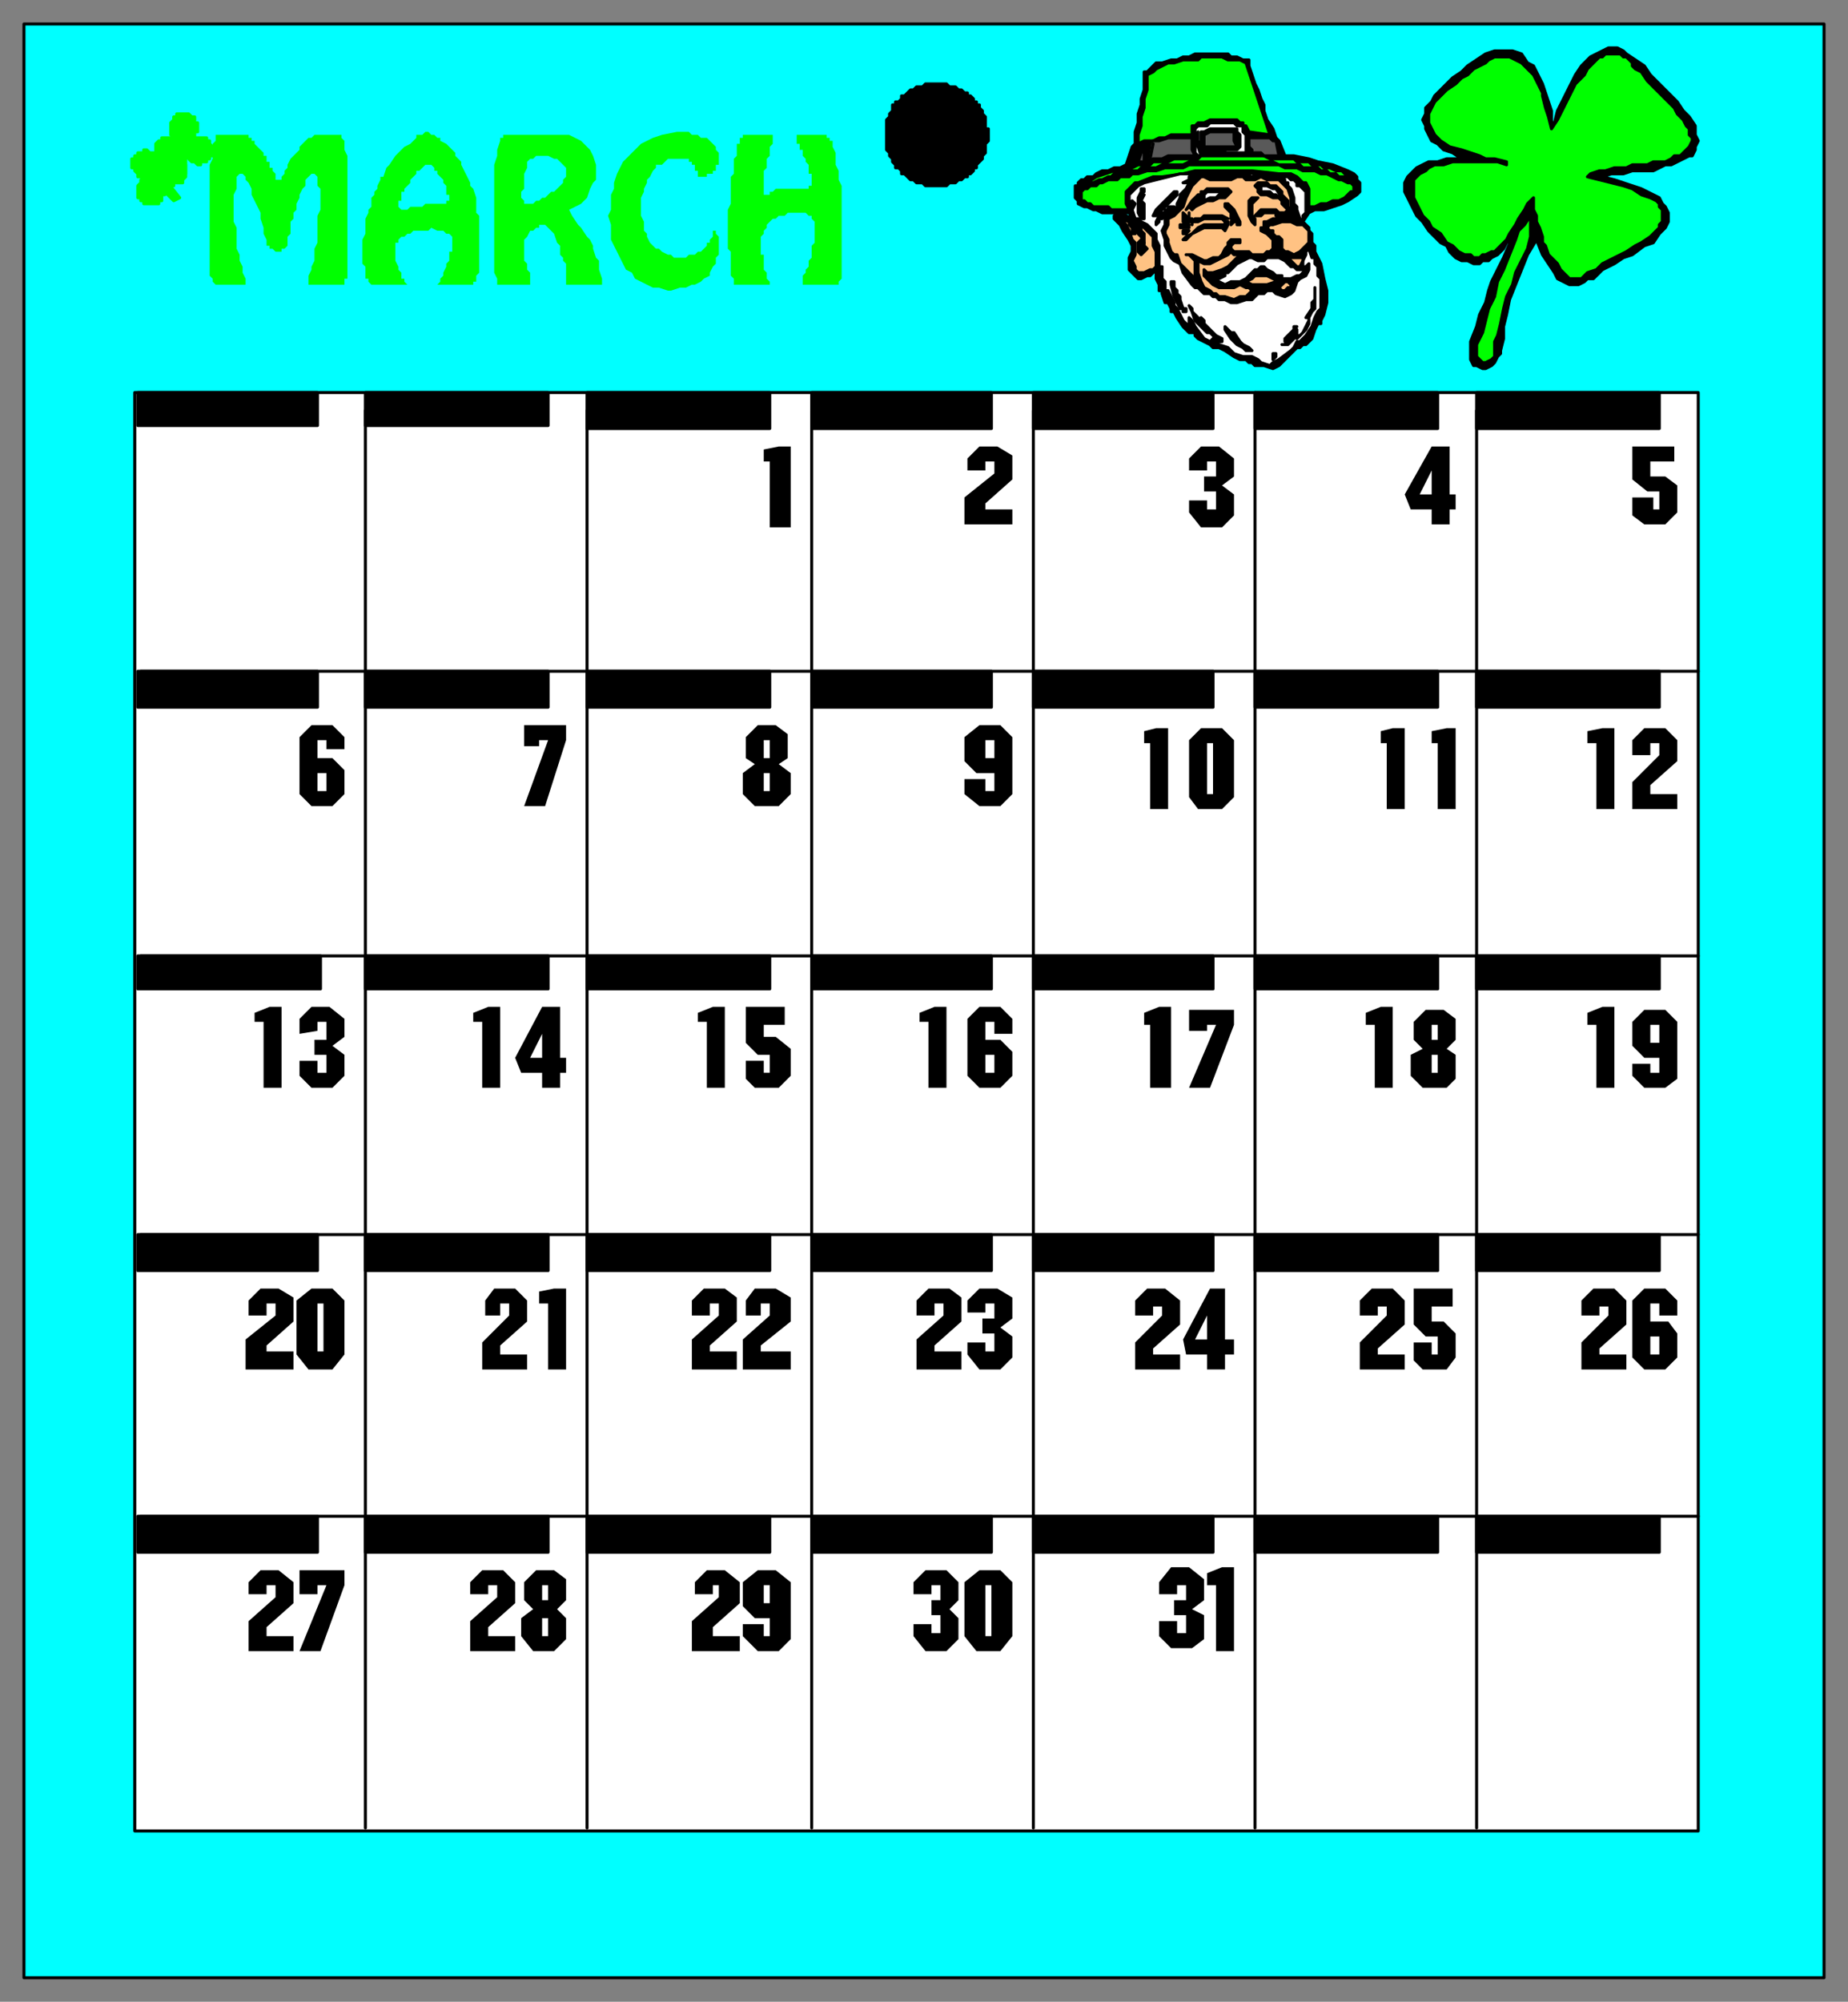 <svg xmlns="http://www.w3.org/2000/svg" fill-rule="evenodd" height="668" preserveAspectRatio="none" stroke-linecap="round" width="617"><rect width="100%" height="100%" fill="#808080" stroke="none"/><style>.brush0{fill:#fff}.pen0{stroke:#000;stroke-width:1;stroke-linejoin:round}.brush2{fill:#000}.pen1,.pen2{stroke:none}.brush3{fill:#0f0}.pen4{stroke:#0f0;stroke-width:1;stroke-linejoin:round}.brush4{fill:#595959}.brush5{fill:#ffc283}</style><path class="pen0" style="fill:#0ff" d="M8 660h601V8H8v652z"/><path class="pen0 brush2" d="M330 45h0v-2h-1v-4l-1-1h0v-1l-1-1v-1h-1v-1h-1v-1l-1-1h-1v-1h-1l-1-1h-1 0l-1-1h-1 0-1l-1-1h-3 0-4l-1 1h0-2l-1 1h0-1l-1 1h0l-1 1h-1v1l-1 1h-1v1h-1v2l-1 1h0v1l-1 1v3h0v5h0v2l1 1v1h0l1 1v1h0l1 1v1h1l1 1v1h1l1 1h0l1 1h1l1 1h2l1 1h7l1-1h2l1-1h1l1-1h1v-1h1l1-1v-1h1v-1l1-1h0l1-1v-1h0l1-1v-3h0l1-1v-2h0z"/><path class="pen0 brush0" d="M45 611h522V131H45v480z"/><path class="pen0" fill="none" d="M122 610V137m74 473V137m75 473V137m74 473V137m74 473V131m74 479V137m74 87H47m520 95H47m520 93H47m520 94H47"/><path class="pen0 brush2" d="M46 142h60v-11H46v11zm76 0h61v-11h-61v11zm74 1h61v-12h-61v12zm75 0h60v-12h-60v12zm74 0h60v-12h-60v12zm74 0h61v-12h-61v12zm74 0h61v-12h-61v12zM46 236h60v-12H46v12zm76 0h61v-12h-61v12zm74 0h61v-12h-61v12zm75 0h60v-12h-60v12zm74 0h60v-12h-60v12zm74 0h61v-12h-61v12zm74 0h61v-12h-61v12zM46 330h61v-11H46v11zm76 0h61v-11h-61v11zm74 0h61v-11h-61v11zm75 0h60v-11h-60v11zm74 0h60v-11h-60v11zm74 0h61v-11h-61v11zm74 0h61v-11h-61v11zM46 424h60v-12H46v12zm76 0h61v-12h-61v12zm74 0h61v-12h-61v12zm75 0h60v-12h-60v12zm74 0h60v-12h-60v12zm74 0h61v-12h-61v12zm74 0h61v-12h-61v12zM46 518h60v-12H46v12zm76 0h61v-12h-61v12zm74 0h61v-12h-61v12zm75 0h60v-12h-60v12zm74 0h60v-12h-60v12zm74 0h61v-12h-61v12zm74 0h61v-12h-61v12z"/><path class="pen1 brush2" d="M480 446h-4l-4-4v-12h13v6h-7v5h4l4 4v8l-3 4h-8l-3-3v-6h6v4h2v-6zm-17-10h-3v3h-6v-5l4-4h7l4 4v8l-9 8v2h9v5h-15v-9l9-9v-3zm20-86 3 2v8l-3 3h-8l-4-4v-7l4-2-3-3v-6l4-4h6l4 3v7l-3 3zm-24-8h-3v-4l5-2h4v27h-6v-21zm21-94h-2v-4l5-1h3v27h-6v-22zm-17 0h-2v-4l4-1h4v27h-6v-22zm15-78h-7l-2-5 9-16h6v16h2v5h-2v5h-6v-5z"/><path class="pen2 brush0" d="m478 157-4 8h4v-8zm2 185h-2v5h2v-5zm0 10h-2v6h2v-6z"/><path class="pen1 brush2" d="M109 529h-3v3h-6v-8h15v5l-8 22h-7l9-22zm-17 0h-3v3h-6v-4l4-4h6l5 4v7l-9 8v3h9v5H83v-10l9-8v-4zm12-99h7l4 4v18l-4 5h-8l-4-5v-18l5-4zm-12 5h-3v4h-6v-5l4-4h6l5 3v8l-9 8v2h9v6H82v-10l10-8v-4zm17-94h-3v3l-6 1v-5l4-4h6l5 4v6l-4 3 4 3v7l-4 4h-7l-4-4v-5h6v4h3v-6h-4v-5h4v-6zm-21 0h-3v-3l5-2h4v27h-6v-22zm21-94h-3v6h5l4 4v8l-4 4h-7l-4-4v-19l4-4h7l4 4v4h-6v-3z"/><path class="pen2 brush0" d="M109 258h-3v6h3v-6zm-3 177v16h2v-16h-2z"/><path class="pen1 brush2" d="M327 524h7l4 4v18l-4 5h-8l-4-5v-18l5-4zm-13 5h-3v3h-6v-4l4-4h7l4 4v6l-3 3 3 3v7l-4 4h-7l-4-5v-4h6v3h3v-6h-3v-5h3v-5zm18-94h-3v3h-6v-4l4-4h6l5 3v7l-4 3 4 3v7l-4 4h-7l-4-5v-4h6v3h3v-6h-4v-5h4v-5zm-17 0h-3v4h-6v-5l4-4h7l4 3v8l-9 8v2h9v6h-15v-10l9-8v-4zm17-94h-3v6h5l4 4v8l-4 4h-7l-4-4v-19l4-4h7l4 4v5h-6v-4zm-22 0h-3v-3l5-2h4v27h-6v-22zm22-83h-6l-4-4v-8l5-4h7l4 4v19l-4 4h-7l-5-4v-5h7v4h3v-6zm0-104h-3v3h-6v-4l4-4h6l5 3v8l-9 8v2h9v5h-16v-9l10-8v-4z"/><path class="pen2 brush0" d="M332 247h-3v6h3v-6zm0 105h-3v6h3v-6zm-3 177v17h2v-17h-2z"/><path class="pen1 brush2" d="M257 540h-5l-4-4v-8l5-4h6l5 4v19l-4 4h-7l-5-5v-4h7v4h2v-6zm-17-11h-2v3h-6v-4l4-4h6l5 4v7l-9 8v3h9v5h-16v-10l9-8v-4zm17-94h-3v4h-5v-5l3-4h7l5 3v8l-10 8v2h10v6h-16v-10l9-8v-4zm-17 0h-3v4h-6v-5l4-4h7l4 3v8l-9 8v2h9v6h-15v-10l9-8v-4zm17-83h-4l-4-4v-12h13v6h-7v4h4l5 4v9l-4 4h-8l-3-3v-6h6v4h2v-6zm-21-11h-3v-3l5-2h4v27h-6v-22zm24-86 4 3v7l-4 4h-8l-4-4v-7l4-3-3-2v-7l4-4h6l4 3v8l-3 2zm-3-101h-2v-4l5-1h4v27h-7v-22z"/><path class="pen2 brush0" d="M257 258h-2v6h2v-6zm0-11h-2v6h2v-6zm0 282h-2v6h2v-6z"/><path class="pen1 brush2" d="m186 537 3 3v7l-4 4h-7l-4-5v-6l4-3-3-3v-6l4-4h6l4 3v7l-3 3zm-20-8h-3v3h-6v-4l4-4h7l4 4v7l-9 8v3h9v5h-15v-10l9-8v-4zm17-94h-3v-4l5-1h4v27h-6v-22zm-13 0h-3v4h-5v-5l3-4h7l4 4v7l-9 8v3h9v5h-15v-9l9-9v-4zm11-77h-7l-2-5 9-17h6v17h2v5h-2v5h-6v-5zm-20-17h-3v-3l5-2h4v27h-6v-22zm22-94h-3v2h-5v-7h14v5l-7 22h-7l8-22z"/><path class="pen2 brush0" d="m181 345-4 8h4v-8zm2 195h-2v6h2v-6zm0-11h-2v5h2v-5z"/><path class="pen1 brush2" d="M554 353h-5l-4-4v-8l4-4h7l4 4v19l-4 3h-7l-4-4v-4h6v3h3v-5zm-21-11h-3v-4l5-2h4v27h-6v-21zm21-94h-3v4h-6v-5l4-4h7l4 4v7l-9 8v3h9v5h-15v-9l9-9v-4zm-21 0h-3v-4l5-1h4v27h-6v-22zm21-84h-4l-5-4v-11h14v5h-8v5h5l4 3v9l-4 4h-7l-4-3v-6h7v4h2v-6z"/><path class="pen2 brush0" d="M554 342h-3v6h3v-6z"/><path class="pen1 brush2" d="M554 435h-3v6h6l3 4v8l-4 4h-7l-4-4v-19l4-4h7l4 4v5h-6v-4zm-17 1h-3v3h-6v-5l4-4h7l4 4v8l-9 8v2h9v5h-15v-9l9-9v-3z"/><path class="pen2 brush0" d="M554 446h-3v6h3v-6z"/><path class="pen1 brush2" d="M403 452h-7l-1-5 9-17h5v17h3v5h-3v5h-6v-5zm-15-16h-3v3h-6v-5l4-4h6l5 4v8l-9 8v2h9v5h-15v-9l9-9v-3zm18-94h-3v2h-6v-7h15v5l-8 21h-7l9-21zm-22 0h-2v-4l5-2h4v27h-7v-21zm17-99h7l4 4v19l-4 4h-8l-3-4v-19l4-4zm-17 5h-2v-4l4-1h4v27h-6v-22zm22-94h-3v3h-6v-4l4-4h6l5 4v6l-4 3 4 3v7l-4 4h-7l-4-5v-4h6v3h3v-6h-4v-5h4v-5z"/><path class="pen2 brush0" d="M403 248v17h2v-17h-2zm0 191-4 8h4v-8z"/><path class="pen1 brush2" d="M396 529h-3v3h-6v-4l4-5h6l5 4v7l-4 3 4 2v8l-4 3h-7l-4-4v-5h6v4h3v-6h-4v-5h4v-5zm10 0h-3v-4l5-2h4v28h-6v-22z"/><path class="brush3" d="M243 79v-9l1-2v-9l1-1v-5l1-1v-4h1v-2h1v-1h10v3l-1 1v3l-1 1v3l-1 1v8h2v-1h1l1-1h11v-1h1v-4h-1v-3l-1-1v-1l-1-1v-2h-1v-2h-1v-3h10v1h1v1h1v2l1 2v4l1 2v3l1 2v31l-1 1v1h-12v-3l1-1v-1l1-1v-2l1-1v-4l1-1v-7l-1-1v-1h-1l-1-1h-6l-1 1h-2l-1 1h-1l-1 1-1 1v1l-1 1v1l-1 1v6h1v5l1 1v2l1 1v1h-12v-2l-1-1v-8l-1-1v-4zm-40-7 1-2v-5l1-2v-2l1-3 1-2 1-2 2-2 2-2 2-2 2-1 2-1 3-1 5-1h4l1 1h2l1 1h2l1 1 1 1 1 1v1l1 1v4h-1v2h-1v1h-2v1h-3v-2h-1v-2h-1v-1h-1v-1h-7l-1 1-1 1h-2v1l-1 1-1 2-1 1v1l-1 2v1l-1 2v6l1 2v3l1 1v1l1 2 1 1 1 1h1l1 1 2 1h1l1 1h4l1-1h2l1-1h1l1-1 1-1v-1h1v-1l1-1v-2h1v1l1 1v6l-1 1v2l-1 1-1 2v1l-2 1-1 1-2 1h-1l-2 1h-2l-3 1h-1l-3-1h-2l-2-1-2-1-2-1-1-2-2-1-1-2-1-2-1-2-1-2-1-2v-5l-1-3zm-4-12h-11l1-1v-3l-1-1-1-1-1-1h-1l-2-1h-4l-1 1h-1l-1 1v2l-1 2v2h-10v-5l1-3v-2l1-3v-1h1v-1h22l2 1 2 1 2 2 1 1 1 2 1 3v5zm-34 0h10v3l-1 1v2l1 1v1h3l1-1h1l1-1h1l1-1 1-1h1l1-1 1-1 1-1v-1h11l-1 1-1 2-1 3-2 2-4 2 1 2 2 3 1 1 2 3 1 1 1 2v1l1 3 1 1v3l1 3v2h-12v-7l-1-1v-1l-1-1v-3l-1-1-1-3-1-1-1-1-1-1h-2v1h-1l-1 1h-1l-1 2-1 1v7l1 1v2l1 1v4h-11v-2l-1-2V60zm-8 2h-8l-1-1v-1l-1-1-1-1v-1h-1v-1l-1-1h-2l-1 1-1 1h-1v1l-1 1-1 1v1l-1 1h-10l1-2v-1h1l1-3 1-1 2-3 1-1 1-1 1-1 2-1 2-2v-1h2l1-1h1l1 1h1l1 1h1v1l2 1 1 1 1 1 1 1v1l1 1 1 1v1l1 2 1 2 1 2v1zm-31 0h10l-1 1v1h-1v3h-1v2l1 1h2l1-1h4l1-1h7v-1h1v-2h-1v-3h8l1 1 1 3v5l1 1v19l-1 1v2h-1v1h-12l1-1v-1l1-1v-1l1-2v-1l1-1v-3h1v-5l-1-1h-1l-1-1h-2l-2-1-1 1h-5l-1 1h-1l-1 1h-1l-1 1v1h-1v6l1 2v1l1 1v2h1v1l1 1h-12l-1-1v-1h-1v-4l-1-1v-8l1-2v-5l1-2v-1l1-1v-3l1-1v-1l1-1v-1zM70 89V55l1-2v-5l1-1v-2h11v1h1v1h1v1l1 1 1 1 1 1v1h1v2h1v2h1v1l1 1v2h1v1-1h1v-1l1-1v-1l1-1v-1l1-2 1-1 1-1 1-1v-1l1-1 1-1 1-1h1l1-1h9v1l1 1v3l1 2v41h-1v2h-12v-3l1-2v-1l1-2v-4l1-2v-9l1-2v-7l-1-1v-3l-1-1h-1l-1 1-1 1v2l-1 1-1 2v1l-1 2v2l-1 1v2l-1 1v4l-1 1v3l-1 1h-1v1h-2l-1-1h-1v-1h-1v-2l-1-2v-2l-1-3v-2l-1-2-1-2-1-2v-2l-1-2-1-1v-1l-1-1h-1l-1 1v4l-1 2v9l1 2v7l1 2v2l1 2v2l1 2v2H72l-1-1v-1l-1-1v-3z" style="stroke:none"/><path class="pen4 brush3" d="m54 63 4 4 2-1-4-5h1l1 1h0v-1h3v-1h0l1-1h0v-1h0v-1h0v-1h0v-1h0-1v-1h0-1v-1h0-1 0-1 0-1 0-1 0-1 0v1h0-1 0v1h0-1 0v1h0v-1h0v-1h0v-1h0v-1h-1 0v-1h-1 0-1 0l-1-1h0-1v1h0-1 0-1v1h0-1 0v1h0-1v1h0v1h0v1h1v1h0l1 1h0v1h3v1h-1 0-1 0v1h0l-1 1h0v1h0v1h0v1h0v1h1v1h1v1h5v-1h1v-1h0v-1h1v-1h0v-1h-1 0z"/><path class="pen4 brush3" d="M60 52v6h2v-6h1v1h0l1 1h1l1 1h1v-1h2v-1h1v-1h1v-1h0v-1h0v-1h0l-1-1h0v-1h0-1 0v-1h-1 0-1 0-1 0-1 0-1 1v-1h0v-1h1v-1h0v-1h0v-1h0-1v-1h0v-1h-1 0l-1-1h0-1 0-1 0-1 0-1v1h0-1 0v1h0l-1 1h0v1h0v1h0v1h0v1h1v1h1-1 0-1 0-1 0-1 0-1 0v1h-1 0l-1 1h0v1h0v1h0v1h0v1h0l1 1h0l1 1h1l1 1h1l1-1h1v-1h1v-1h0z"/><path class="pen0 brush2" d="M417 20v2l2 6 1 2 1 3 1 2v2l1 3 2 3 1 3 1 1 2 5h3l5 1 3 1 5 1 5 2 2 1 1 1v1l1 1v3l-1 1-3 2-2 1-3 1-3 1h-3l-2 1-2 3 2 2v1l1 1v3l1 1v2l1 2 1 2 1 5 1 4v4l-1 4-1 2v1h-1l-1 2-1 3-1 1-1 1h-1 0l-1 1h-1l-1 1-2 2-1 1-2 2-2 1-3-1h0-3l-1-1h-1l-1-1h-2l-2-1-3-2-2-1h0-2l-1-1-4-2-1-1v-1h-2l-1-1-1-1-2-3-1-2h-1v-1l-1-2h-1l-1-3v-1h-1v-2h0l-1-2h0v-1h0v-2l-2 2h-1l-2 1h-1l-1-1-1-1-1-1v-4l1-2v-2l-1-2-2-3-1-2-1-1-1-1v-1h4l2 1-1-2h-9l-2-1h-1l-2-1h-1l-2-1v-1l-1-1v-4h1v-1l1-1h1l1-1h2l1-1 2-1h2l2-1h2l2-1 2-6 1-1v-4l1-3v-3l1-3v-2l1-3v-6h1l1-1 1-1 1-1h2l3-1h2l2-1h2l2-1h11l1 1h2l2 1h2z"/><path class="pen0 brush3" d="m416 21 1 3 1 3 1 3 1 3 1 3 1 3 1 3 1 3-7-1-1-2h-1v-1h-1l-1-1h-9l-2 1h-2l-1 1h-1v3h-7l-2 1h-2l-2 1h-3l-2 1v-3l1-3v-3l1-3v-3l1-3v-5l2-1 1-1 2-1 2-1h2l3-1h5l1-1h7l2 1h4l2 1z"/><path class="pen0 brush0" d="M414 42h1v2l1 1v6h0-15 8v-1h0-8v-1l-1-2v-3h0v5l1 3h-1l-1-1v-8h0l1-1h3l1-1h8l1 1h1z"/><path class="pen0 brush4" d="M398 46v4l1 2h-9l-2 1h-3l-2 1 1-6h-2v6h-2 0l2-6h1l2-1h2l3-1h8z"/><path class="pen0 brush0" d="m385 48-1 5h0l1-5h0z"/><path class="pen0 brush2" d="m402 44 2-1h9v1l1 1v4l-1 1h-11l-1-1v-5h1z"/><path class="pen0 brush4" d="M410 44h2v3l1 2h-11v-4l2-1h6z"/><path class="pen0 brush3" d="m452 61-2-1-1-1h-2l-1-1h-2l-1-1h-2l-1-1h-5l-1-1h-7l-2-1h-28l-2 1h-7l-2 1h-5l-1 1h-4l-1 1h-3l-1 1h-1l-2 1h-1l-2 1h-1l-1 1h-2v-1h2l3-2 3-1 3-1h3l3-1 2-1h4l1-1h5l2-1h8l1-1h21l2 1h8l1 1h4l1 1h3l1 1h2l2 1h2l1 1 1 1 1 1 1 1z"/><path class="pen0 brush4" d="m424 46 1 1h1l1 5h-5l-1-1h-3v-1l-1-1v-3h7z"/><path class="pen0 brush3" d="m380 58 3-1h3l3-1h6l2-1h30l2 1h4l2 1h4l2 1h2l2 1 2 1h1l2 1h1l1 1v2h-1l-1 1-1 1-2 1h-2l-2 1h-2l-2 1h-2v-6l-1-2h-1l-1-1-1-1h0l-2-1h-4l-9-1h-19l-4 1-7 1h-3l-5 2h-1l-1 1h0l-1 1-1 1v4l1 2h0-6l-1-1h-5l-1-1h-1l-1-1h0-1v-2h0v-1h0l1-1h1l1-1h2l1-1h1l2-1h3l1-1h3l1-1h2z"/><path class="pen0 brush0" d="M394 58h16l4-1 5 1h4-3l-2 1-2-1h-5l-2 1h-12v1l-2 1h1l2-1v1h-1l-1 2-2 2v1l-1 2h0v1l-2 2-2 2v2l-1 2 1 3v2l2 4 1 1h0l2 1 1 3 3 4 1 1h1l2 2h2l1 1h1l1 1h2l2 1h2l3-1h2l1-1h0l1-1h2l1-1h2l1 1 3 1 2-1h0l1-1 1-3 1-1 2-1h0l1-2v-2l-1 1h-1v-2l1-2v-1l1-1 1 3h1v2l1 1v3l1 1v10l-1 1-1 2-1 3-2 3-1 1-1 1h-1l-1 2-1 1-4 3-2 1-1 1-3-1-1-1-2-1h0-2 0-1l-3-1-2-2-3-1-1-1h0l-1-1-1 1h0l-2-1-3-4-1-2h0l-1-1v3l-2-2-2-4-1-1v-1l-1-2-1-2h-1v-3l-1-1h0v-4h-1v-7l-1-2v-2l-1-1-2-2-2-1-1-1h-1l-1-3 1-2-1-1-1 1v-3l1-1 1-1 1-1 2-1 4-1 4-1 4-1z"/><path class="pen0 brush2" d="M382 63v1h-1v1h1l-1 2 1 1v1h0v2h0v1h0v1h0-1l-1-2h0v-5l1-2v-1h1z"/><path class="pen0 brush5" d="M404 60h7l2-1h2l1 1h3l2-1 2 1h4l1 1 1 1 1 1 1 3v3l1 1v1h-1v1h-1 0l1-1v-1h1l-1-1h0v1h-1l-1 1h0-2 0l-1-1h-5l-1 1-1 1h2l1-1h4v1h1l2 1h2-6l-2 1h-1v1h0v1h0-1v1l2 1 1 1h0l1 1v3l-1 1h-1l-1 1h-4l-1-1h-2 0-3l-1-1h0v-1l1-1h2v-1h-3l-1 1v1l-1 1-1 2-1 1h-2l-2 1h-1l-2-1-2-1h-2 1l1 1 1 1v5l1 1v1l-1-1-2-2-1-1-1-1-1-1-1-3h-1l-1-1-1-3v-1l-1-2v-1h0l1-2v-2l2-1 1-1 2-2 1-3 1-2 1-2 1-1h0l1-1 1-1h1l2 1z"/><path class="pen0 brush2" d="M392 64h1v1h0l-2 2-2 2-1 1h0l-2 2h0-1 0l1-2 2-2 1-1 1-1 1-1 1-1h0zm17-1h1l1 1h0l-1 1h0l-1 1h-2 0l-2 1h-2l-2 1-2 1-1 1-1-1-1 1h0l2-3 2-2h1v-1h1l1-1h6z"/><path class="pen0 brush0" d="M407 64h3-1l-2 1h0l-1 1h-2l-2 1h-1 0-1 1v-1h1v-1h0l1-1h4zm23-5 1 1h1l1 1v1h1l2 2v7l-1 1v2l-1-1-1-3v-1l-1-1v-2l-1-3h0l-1-1v-1h-1v-1l-3-1h-1 5z"/><path class="pen0 brush2" d="m392 69-1 1-1 1-2 2h-1v1l-1 1h0v-1l1-2 1-1h1v-1h1v-1h2zm30-8h1l1 1h2l1 1 1 1v1l2 2v2l1 1h-1l-1-1-1-1v-1l-1-1h-1 0-1l-2-1h-2 0l-1-1v-1h0l-1-1 1-1h2z"/><path class="pen0 brush0" d="M425 63h1l2 3 1 1h0-1 0l-2-2h0-1l-1-1h0-2 0-1v-1h0v-1h2l2 1z"/><path class="pen0 brush5" d="m381 75 2 2 1 1 1 1v3l1 2v5l-1 1h-1l-2 1h-2l-1-1v-1l-1-2 1-2v-4l-1-1-1-3-1-2h0l-2-2 3 1h1l2 1h1z"/><path class="pen0 brush2" d="m381 77 1 1v3h0l-1-2-1-1v-1h-1 0v1h0-1v-2l-1-1v-1l1 1h2l1 1v1zm16-6v2h1v1l1-1h2l1-1h6l2 1h0-1v1l-1-1h-6l-2 1h-2v1h0v-1h-1v-1h0v-1h0v-1h0zm-1 1v2h0l1 1h0-1l-1-1v-1h0v-2l1 1zm14-4 1 1 1 1 1 2 1 2v1h-1v-1h0-1 0l-1 1v-1l1-1h-1v-2h0l-1-1-1-1h0v-1h1zm9-2h1l-1 1-1 1v4l1 1v2h0l-1-1h0l-1-2h0v-5h0l1-1h1zm-23 9h1v1h-3v-1h2z"/><path class="pen0 brush2" d="M381 81h1v1l1 1-1 1h0l-1 1h0l-1-1v-3h0l1-1h0v1zm16-4-1 1h0-1 0v-1h2zm8-2h4v-1h1v1h0l-1 2h0l-1-1h-6l-2 1-2 1-1 1-1 1h0-1l1-1h0l2-1 1-1 1-1 2-1h3z"/><path class="pen0 brush0" d="m431 73 1-1v1h-1z"/><path class="pen0 brush5" d="M428 74h3l2 1h2l1 1 1 1v4l-1 1-1 1-1 1-2 1-2-1h-1l-1-1v-2h0v-1l-1-1h0-1l-1-1v-1h-1l-1-1 1-1h1l3-1z"/><path class="pen0 brush0" d="m433 74-2-1h1l1 1zm-7 6h1v1h0v2-2h-1v-2 1z"/><path class="pen0 brush5" d="m404 88 2-1 2-1 2-1 1-1 1 1h4-1l-2 1-1 1h0l-1 1-1 1-2 1-3 1h-2 0l-1-1h0v2l1 1 1 1 1 1 2 1h5l2-1 2 1h1l1 1-1 1h0l-1 1h-2l-2 1-3-1h-2l-1-1h-1l-1-1-2-1-1-2h0l-1-3v-4l2 1h2z"/><path class="pen0 brush0" d="m418 86 2 1h2l1-1h4l2 1 2 2h1l1 1h3l-1 1-1 1h-1l-2 1h-3 0v-1h0-2l-1-1-2-1-1-1h-1l-1 1h-1l-2 2-1 1-2 1h-3l-2 1-2-1h-2l-1-1v-1l1 1h2l2-1v-1h1l1-1 1-1 1-1h0l2-1h0l2-1h1zm10-1-2-1h0l2 1z"/><path class="pen0 brush2" d="M392 94v2l1 1v1h0l1 1v1l1 3h1v1h-1 0v-1h-1l-1-2-1-2-1-4v-1h1z"/><path class="pen0 brush5" d="M433 86h2v1l-1 2h-1l-1-1-1-1-1-1h3zm-11 5h-2l1-1 1 1zm-1 1h2l2 1 2 1h-1l-3 1h-5l-2-1h0l2-1 1-1h2z"/><path class="pen0 brush2" d="m397 102 1 1v1l1 1h0l1 1 2 2v1-1l-1-2h0l1 1v1l1 1 3 3 2 1v1h-1l-1-1-2-2h0-1 0l-2-2-2-2-1-3-1-2h0z"/><path class="pen0 brush5" d="M431 95v1h-1l-1 1h-1l-1-1 1-1 1-1h1l1 1z"/><path class="pen0 brush2" d="M439 96v7l-1 1-1 2h0-1 0l2-3v-2l1-1v-2h0v-2h0zm-29 14 1 1h1l2 3 1 1h0l2 1 1 1h-2l-1-1-2-1-1-1-1-1-2-3v-1l1 1zm27-3v1h0l-1 2-2 2-1 1h0v-1h1l1-1 2-4v-1 1h0zm-4 2h0l-1 1h1v2l-2 2-1 1h-2 1l1-2h0-1v1h0v-1l1-1 2-2v-1h1zm-7 10-1 1h0v-2h1v1zm130-64-2 1-2 1h-7l-3 1h-4l-3 1 4 1 3 1 3 1 3 1 2 1 2 1 2 1 1 2 1 1 1 2v3l-1 2-2 2-2 3-3 1-4 3-3 1-3 2-2 1-2 1-1 1-2 2h-2l-1 1-2 1h-3l-2-1-2-1-1-2-2-3-2-3-2-5-3 5-2 5-2 5-2 5-1 5-1 4v4l-1 4v1l-1 1-1 2-1 1-2 1h-1l-2-1h-1l-1-2v-6l2-5 1-4 2-4 1-4 1-3 2-4 2-4 3-7-2 2-1 2-2 2-2 1-1 1h-2l-1 1h-2l-2-1h-2l-2-1-2-2-1-2-2-1-2-2-2-2-2-3-2-2-1-2-1-2-1-2-1-2v-3l1-2 1-1 2-2 2-1 2-1h3l3-1h5l-3-2-3-1-2-2-2-1-1-2-1-2v-1l-1-2 1-2v-2l2-2 1-2 2-2 2-2 2-2 3-2 2-2 3-2 3-2 3-1h6l3 1 2 3 2 1 1 2 1 2 1 2 1 3 1 3 1 3v4h1l1-4 2-4 2-4 2-4 2-3 1-1 1-1 1-1 2-1 2-1 2-1h3l2 1 1 1 3 2 3 2 2 3 2 2 2 2 2 2 3 3 2 3 2 2 2 3v3l1 2-1 2v1l-1 2h-1l-2 1-2 1-2 1h-2z"/><path class="pen0 brush3" d="m552 29 3 3 2 2 2 2 1 2 2 2 1 2 1 1v2l1 1v1l-1 2-1 1-1 1-1 1h-2l-1 1-2 1h-4l-2 1h-5l-2 1h-4l-3 1h-2l-3 1-1 1h0l4 1 4 1 4 1 3 1 3 2 3 1 2 1 1 1v1l1 1v4l-1 1v1l-1 1-2 2-3 2-2 1-3 2-2 1-2 1-2 1-2 1-2 2-3 1-2 2h-4l-1-1-1-1-1-1-1-2-1-1-2-2-1-3-1-1v-2l-1-3-1-2v-2l-1-2v-4l-2 2-1 2-2 3-1 2-2 3-1 2-1 1-1 1-1 1-1 1h-1l-2 1h-1l-1 1h-2l-1-1h-2l-2-1-1-1-1-1-2-1-2-3-3-2-1-2-2-2-1-2-1-2-1-2v-6l1-1 1-1 2-1 1-1 2-1h3l3-1h15l3 1v-1l-4-1h-3l-2-1-3-1-3-1-4-1-3-2-2-2-1-2-1-2v-3l1-2 1-2 2-2 2-2 3-2 2-2 2-1 2-2 2-1 2-1 1-1 2-1h5l2 1 2 1 1 1 1 1 2 2 1 2 1 2 1 2v1l1 4 1 3 1 4h0l2-3 2-4 2-4 2-4 2-2 1-1 1-2 1-1 1-1 1-1 1-1h1l1-1h5l1 1h1l1 1 1 1v1l1 1 2 1 2 3 2 2z"/><path class="pen0 brush3" d="m511 79-1 4-2 4-2 4-1 4-2 4-1 4-1 5-1 4-1 2v5l-1 1-2 1h-1l-2-2v-4l2-4 1-4 1-4 2-4 1-5 2-4 2-5 2-5 1-3 2-2 2-3v7z"/></svg>
